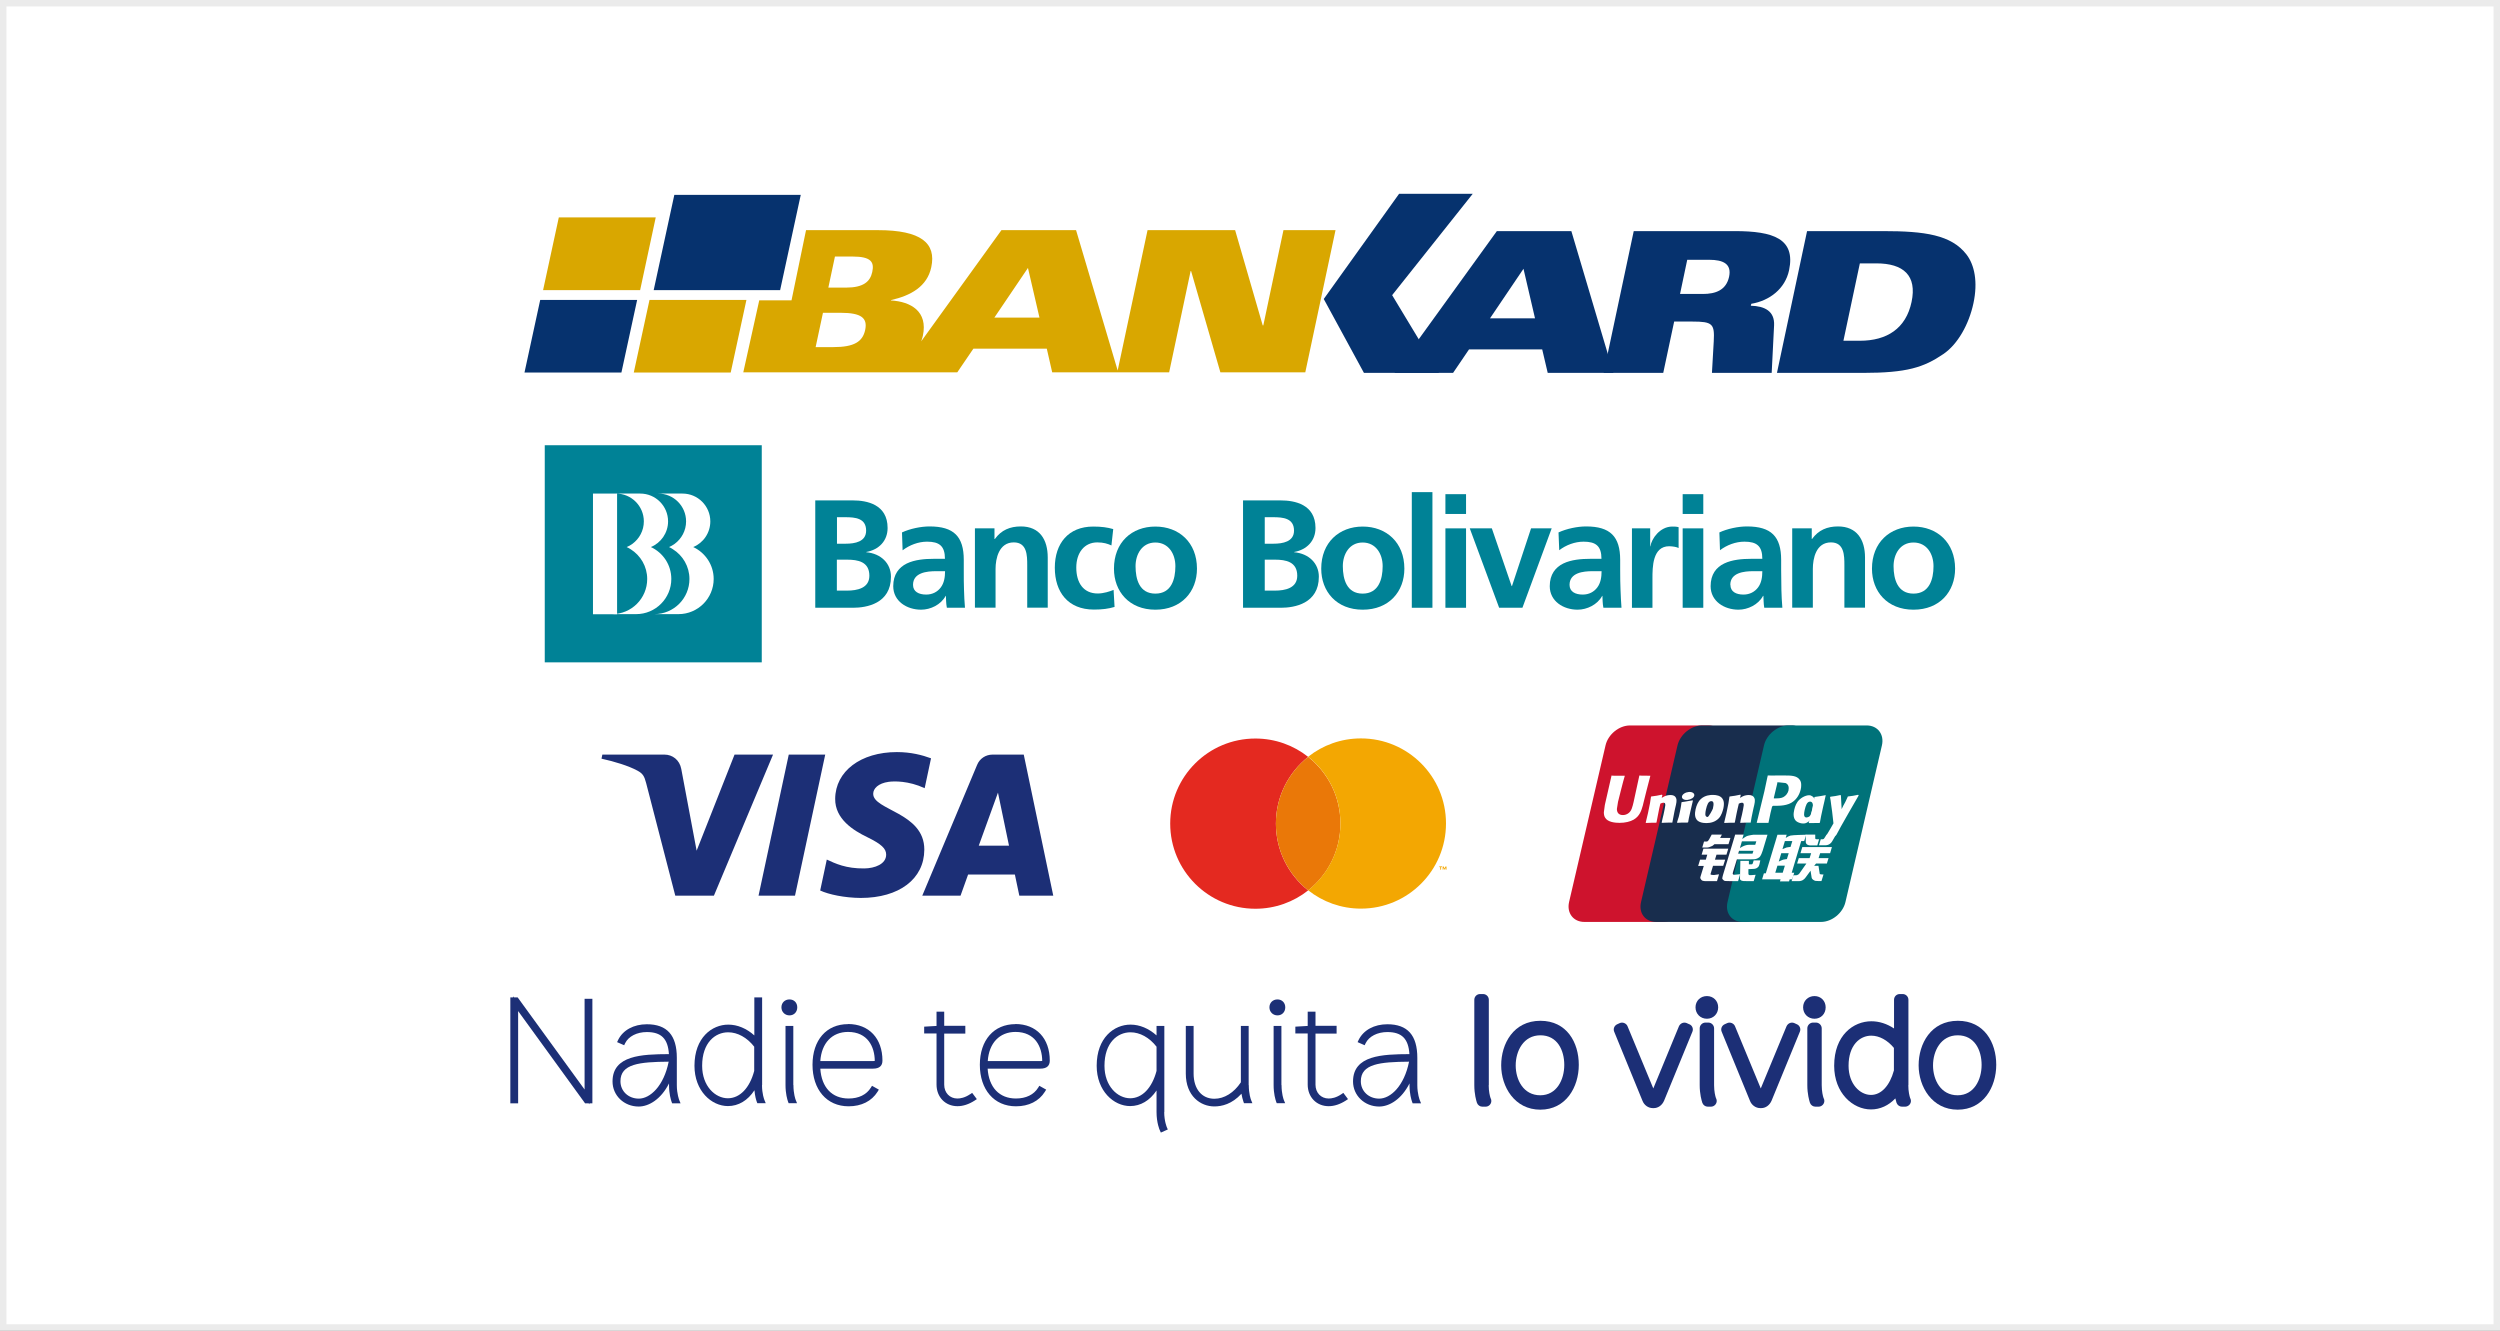 <svg width="387" height="206" viewBox="0 0 387 206" fill="none" xmlns="http://www.w3.org/2000/svg">
<rect x="0" y="0" width="387" height="206" fill="#808080" stroke="none"/>
<rect x="0.5" y="0.5" width="386" height="205" fill="white" stroke="#EBEBEB"/>
<g clip-path="url(#clip0_588_107314)">
<path d="M117.92 68.922H84.328V102.532H117.92V68.922Z" fill="#008296"/>
<path d="M95.525 76.404H91.793V95.085H95.525V76.404Z" fill="white"/>
<path fill-rule="evenodd" clip-rule="evenodd" d="M100.744 84.686C102.304 84.055 103.418 82.495 103.418 80.712C103.418 78.335 101.487 76.404 99.11 76.404H95.359C97.736 76.404 99.667 78.335 99.667 80.712C99.667 82.142 98.961 83.405 97.903 84.185C97.624 84.389 97.327 84.556 97.012 84.686C97.216 84.779 97.42 84.891 97.624 85.02C99.166 85.986 100.187 87.695 100.187 89.626C100.187 92.634 97.754 95.067 94.746 95.067H98.478C101.487 95.067 103.919 92.615 103.919 89.626C103.919 87.434 102.638 85.559 100.763 84.686" fill="white"/>
<path fill-rule="evenodd" clip-rule="evenodd" d="M107.302 84.686C108.861 84.055 109.957 82.495 109.957 80.712C109.957 78.335 108.026 76.404 105.649 76.404H101.898C104.275 76.404 106.206 78.335 106.206 80.712C106.206 82.142 105.5 83.405 104.442 84.185C104.163 84.389 103.866 84.556 103.569 84.686C103.773 84.779 103.978 84.891 104.163 85.02C105.705 85.986 106.726 87.695 106.726 89.626C106.726 92.634 104.293 95.067 101.285 95.067H105.036C108.044 95.067 110.477 92.615 110.477 89.626C110.477 87.434 109.177 85.559 107.32 84.686" fill="white"/>
<path d="M129.546 86.636H131.124C132.814 86.636 134.578 86.952 134.578 89.124C134.578 91.056 132.684 91.427 131.124 91.427H129.546V86.618V86.636ZM129.546 80.063H130.845C132.387 80.063 134.077 80.211 134.077 82.142C134.077 83.869 132.331 84.166 130.92 84.166H129.564V80.081M126.203 94.082H132.034C134.132 94.082 137.92 93.451 137.92 89.273C137.92 87.212 136.379 85.689 134.095 85.485V85.448C136.082 85.095 137.4 83.702 137.4 81.734C137.4 78.076 134.188 77.463 132.034 77.463H126.203V94.12V94.082Z" fill="#008296"/>
<path d="M141.337 90.535C141.337 88.641 143.473 88.419 144.903 88.419H146.295C146.295 89.366 146.147 90.257 145.627 90.944C145.126 91.612 144.346 92.04 143.38 92.04C142.229 92.04 141.337 91.594 141.337 90.535ZM139.722 85.188C140.799 84.37 142.154 83.85 143.51 83.85C145.404 83.85 146.277 84.519 146.277 86.506H144.513C143.176 86.506 141.597 86.636 140.372 87.23C139.165 87.824 138.273 88.901 138.273 90.74C138.273 93.079 140.39 94.379 142.582 94.379C144.049 94.379 145.645 93.618 146.388 92.244H146.425C146.444 92.615 146.444 93.432 146.574 94.082H149.378C149.304 93.135 149.248 92.262 149.229 91.334C149.192 90.424 149.192 89.496 149.192 88.251V86.673C149.192 83.052 147.651 81.492 143.9 81.492C142.544 81.492 140.855 81.845 139.629 82.421L139.722 85.169V85.188Z" fill="#008296"/>
<path d="M150.918 81.789H153.945V83.442H154C155.003 82.049 156.359 81.492 158.03 81.492C160.945 81.492 162.19 83.535 162.19 86.302V94.064H159.014V87.49C159.014 85.986 158.996 83.962 156.934 83.962C154.632 83.962 154.112 86.469 154.112 88.066V94.064H150.918V81.771V81.789Z" fill="#008296"/>
<path d="M172.031 84.427C171.456 84.167 170.843 83.963 169.859 83.963C167.872 83.963 166.609 85.541 166.609 87.862C166.609 90.184 167.686 91.873 169.933 91.873C170.843 91.873 171.846 91.539 172.384 91.316L172.533 93.953C171.604 94.232 170.657 94.362 169.339 94.362C165.309 94.362 163.285 91.632 163.285 87.881C163.285 84.13 165.383 81.512 169.227 81.512C170.509 81.512 171.437 81.642 172.328 81.902L172.05 84.427H172.031Z" fill="#008296"/>
<path d="M175.784 87.64C175.784 85.801 176.787 83.981 178.848 83.981C180.909 83.981 181.949 85.764 181.949 87.64C181.949 89.701 181.318 91.892 178.848 91.892C176.378 91.892 175.784 89.682 175.784 87.64ZM172.441 88.03C172.441 91.558 174.8 94.38 178.848 94.38C182.896 94.38 185.291 91.576 185.291 88.03C185.291 83.963 182.506 81.512 178.848 81.512C175.19 81.512 172.441 83.963 172.441 88.03Z" fill="#008296"/>
<path d="M195.783 86.636H197.361C199.033 86.636 200.815 86.952 200.815 89.124C200.815 91.056 198.921 91.427 197.361 91.427H195.783V86.618V86.636ZM195.783 80.063H197.083C198.605 80.063 200.314 80.211 200.314 82.142C200.314 83.869 198.55 84.166 197.138 84.166H195.783V80.081M192.44 94.082H198.271C200.37 94.082 204.158 93.451 204.158 89.273C204.158 87.212 202.616 85.689 200.332 85.485V85.448C202.319 85.095 203.638 83.702 203.638 81.734C203.638 78.076 200.425 77.463 198.253 77.463H192.422V94.12L192.44 94.082Z" fill="#008296"/>
<path d="M207.87 87.64C207.87 85.801 208.873 83.981 210.934 83.981C212.995 83.981 214.035 85.764 214.035 87.64C214.035 89.701 213.385 91.892 210.934 91.892C208.483 91.892 207.87 89.682 207.87 87.64ZM204.527 88.03C204.527 91.558 206.886 94.38 210.952 94.38C215.019 94.38 217.396 91.576 217.396 88.03C217.396 83.963 214.592 81.512 210.952 81.512C207.313 81.512 204.527 83.963 204.527 88.03Z" fill="#008296"/>
<path d="M221.741 76.182H218.547V94.082H221.741V76.182Z" fill="#008296"/>
<path d="M223.75 81.79H226.944V94.083H223.75V81.79ZM223.75 76.498H226.944V79.562H223.75V76.498Z" fill="#008296"/>
<path d="M227.52 81.789H230.936L234 90.721H234.056L237.008 81.789H240.202L235.671 94.082H232.069L227.52 81.789Z" fill="#008296"/>
<path d="M242.966 90.535C242.966 88.641 245.102 88.419 246.532 88.419H247.924C247.924 89.366 247.776 90.257 247.256 90.944C246.754 91.612 245.993 92.04 245.009 92.04C243.858 92.04 242.966 91.594 242.966 90.535ZM241.351 85.188C242.409 84.37 243.783 83.85 245.139 83.85C247.033 83.85 247.906 84.519 247.906 86.506H246.142C244.805 86.506 243.226 86.636 242.001 87.23C240.794 87.824 239.902 88.901 239.902 90.74C239.902 93.079 242.019 94.379 244.21 94.379C245.659 94.379 247.274 93.618 248.017 92.244H248.054C248.073 92.615 248.073 93.432 248.203 94.082H251.007C250.933 93.135 250.895 92.262 250.858 91.334C250.821 90.424 250.803 89.496 250.803 88.251V86.673C250.803 83.052 249.261 81.492 245.529 81.492C244.173 81.492 242.502 81.845 241.258 82.421L241.369 85.169L241.351 85.188Z" fill="#008296"/>
<path d="M252.625 81.79H255.448V84.576H255.485C255.633 83.424 256.952 81.512 258.864 81.512C259.161 81.512 259.514 81.512 259.848 81.605V84.836C259.551 84.668 258.976 84.576 258.4 84.557C255.8 84.557 255.8 87.807 255.8 89.571V94.083H252.625V81.79Z" fill="#008296"/>
<path d="M260.477 81.79H263.67V94.083H260.477V81.79ZM260.477 76.498H263.67V79.562H260.477V76.498Z" fill="#008296"/>
<path d="M267.85 90.535C267.85 88.641 269.986 88.419 271.415 88.419H272.808C272.808 89.366 272.66 90.257 272.14 90.944C271.638 91.612 270.858 92.04 269.893 92.04C268.741 92.04 267.869 91.594 267.869 90.535M266.235 85.188C267.312 84.37 268.667 83.85 270.041 83.85C271.935 83.85 272.808 84.519 272.808 86.506H271.044C269.707 86.506 268.129 86.636 266.903 87.23C265.677 87.824 264.805 88.901 264.805 90.74C264.805 93.079 266.922 94.379 269.113 94.379C270.561 94.379 272.177 93.618 272.919 92.244H272.975C272.994 92.615 272.994 93.432 273.105 94.082H275.909C275.835 93.135 275.779 92.262 275.761 91.334C275.742 90.424 275.723 89.496 275.723 88.251V86.673C275.723 83.052 274.182 81.492 270.431 81.492C269.076 81.492 267.404 81.845 266.16 82.421L266.253 85.169L266.235 85.188Z" fill="#008296"/>
<path d="M277.434 81.789H280.46V83.442H280.498C281.5 82.049 282.856 81.492 284.527 81.492C287.442 81.492 288.705 83.535 288.705 86.302V94.064H285.511V87.49C285.511 85.986 285.493 83.962 283.431 83.962C281.11 83.962 280.628 86.469 280.628 88.066V94.064H277.434V81.771V81.789Z" fill="#008296"/>
<path d="M293.124 87.64C293.124 85.801 294.126 83.981 296.206 83.981C298.286 83.981 299.307 85.764 299.307 87.64C299.307 89.701 298.657 91.892 296.206 91.892C293.755 91.892 293.124 89.682 293.124 87.64ZM289.781 88.03C289.781 91.558 292.14 94.38 296.206 94.38C300.273 94.38 302.65 91.576 302.65 88.03C302.65 83.963 299.846 81.512 296.206 81.512C292.567 81.512 289.781 83.963 289.781 88.03Z" fill="#008296"/>
<path d="M198.68 35.627L195.561 50.371H195.468L191.197 35.627H177.641L173.017 57.353L166.574 35.627H155.024L142.601 52.841C142.694 52.544 142.805 52.284 142.861 51.968C143.659 48.198 141.004 46.694 137.921 46.509V46.453C140.985 45.766 143.529 44.355 144.161 41.365C144.959 37.632 142.582 35.627 135.897 35.627H124.774L122.527 46.49H117.532L115.062 57.632H148.19L150.679 53.974H162.043L162.879 57.632H180.984L184.308 41.959H184.382L188.913 57.632H202.06L206.739 35.627H198.68ZM133.929 51.077C133.539 52.897 132.221 53.732 129.008 53.732H126.26L127.393 48.421H130.141C133.353 48.421 134.319 49.238 133.929 51.077ZM135.025 42.108C134.709 43.593 133.65 44.522 130.976 44.522H128.228L129.249 39.712H131.979C134.857 39.712 135.359 40.566 135.025 42.108ZM153.928 49.164L159.128 41.476L160.91 49.164H153.947H153.928Z" fill="#D9A700"/>
<path d="M84.07 44.911H99.093L101.507 33.658H86.503L84.07 44.911Z" fill="#D9A700"/>
<path fill-rule="evenodd" clip-rule="evenodd" d="M83.624 46.434L81.191 57.668H96.195L98.628 46.434H83.624Z" fill="#06326E"/>
<path d="M113.113 57.668L115.546 46.434H100.542L98.109 57.668H113.113Z" fill="#D9A700"/>
<path fill-rule="evenodd" clip-rule="evenodd" d="M101.191 44.912H120.764L123.957 30.168H104.385L101.191 44.912Z" fill="#06326E"/>
<path fill-rule="evenodd" clip-rule="evenodd" d="M227.981 30H216.58L204.918 46.285L211.139 57.724H222.763L215.503 45.691L227.981 30Z" fill="#06326E"/>
<path fill-rule="evenodd" clip-rule="evenodd" d="M230.655 49.275L235.836 41.606L237.619 49.275H230.655ZM215.874 57.724H224.936L227.406 54.085H238.733L239.587 57.724H249.763L243.245 35.775H231.714L215.855 57.724H215.874Z" fill="#06326E"/>
<path fill-rule="evenodd" clip-rule="evenodd" d="M261.184 40.214H264.564C266.811 40.214 268.073 40.882 267.665 42.832C267.219 44.911 265.585 45.506 263.598 45.506H260.07L261.184 40.214ZM248.223 57.724H257.47L259.16 49.777H261.964C265.121 49.777 265.436 50.13 265.288 52.841L265.009 57.724H274.257L274.628 50.371C274.74 48.143 273.143 47.381 271.026 47.325L271.1 47.028C273.941 46.546 276.337 44.707 276.949 41.829C277.971 36.964 274.535 35.775 268.538 35.775H252.902L248.241 57.724H248.223Z" fill="#06326E"/>
<path fill-rule="evenodd" clip-rule="evenodd" d="M287.905 40.77H290.449C294.664 40.77 296.781 42.646 295.908 46.75C295.035 50.854 292.101 52.748 287.905 52.748H285.361L287.905 40.77ZM275.055 57.724H288.406C295.184 57.724 297.802 56.87 300.829 54.809C303.076 53.286 304.803 50.167 305.49 46.936C306.195 43.649 305.657 41.012 304.413 39.396C302.055 36.351 297.969 35.775 291.507 35.775H279.734L275.073 57.724H275.055Z" fill="#06326E"/>
<path d="M90.494 168.657L80.133 154.396H79.576L79.446 154.229V154.396H79V170.792H80.207V156.513L90.569 170.792H91.126L91.237 170.941V170.792H91.701V154.618H90.494V168.657Z" fill="#1C2F76"/>
<path d="M104.773 167.969V163.754C104.773 160.244 103.251 158.555 100.131 158.555C98.088 158.555 96.436 159.465 95.693 160.969L95.526 161.322L96.621 161.804L96.77 161.489C97.29 160.43 98.59 159.762 100.131 159.762C102.359 159.762 103.399 160.783 103.548 163.178C99.37 163.197 94.82 163.346 94.82 167.412C94.82 169.585 96.603 171.293 98.868 171.293C100.428 171.293 102.322 170.179 103.566 167.709V167.988C103.566 169.325 103.845 170.216 103.956 170.55L104.049 170.792H105.349L105.145 170.291C105.145 170.291 104.773 169.343 104.773 167.988M103.511 164.348C102.768 168.099 100.651 170.068 98.887 170.068C97.272 170.068 96.046 168.916 96.046 167.375C96.046 164.683 98.98 164.385 103.511 164.348Z" fill="#1C2F76"/>
<path d="M117.977 167.971V154.396H116.77V160.283C115.563 159.206 114.17 158.612 112.74 158.612C110.215 158.612 107.504 160.617 107.504 164.981C107.504 168.881 110.141 171.22 112.685 171.22C114.319 171.22 115.767 170.348 116.789 168.769C116.863 169.661 117.049 170.292 117.141 170.533L117.234 170.775H118.534L118.33 170.273C118.293 170.18 117.958 169.326 117.958 167.971M112.685 170.013C110.716 170.013 108.692 168.138 108.692 164.981C108.692 161.397 110.716 159.8 112.722 159.8C114.17 159.8 115.637 160.599 116.751 162.028V165.78C116.046 168.435 114.523 170.013 112.666 170.013" fill="#1C2F76"/>
<path d="M122.805 167.971V158.816H121.598V167.971C121.598 169.308 121.876 170.218 121.988 170.534L122.08 170.775H123.38L123.176 170.274C123.139 170.181 122.823 169.327 122.823 167.971" fill="#1C2F76"/>
<path d="M122.209 154.711C121.485 154.711 120.965 155.231 120.965 155.937C120.965 156.642 121.503 157.181 122.209 157.181C122.915 157.181 123.416 156.661 123.416 155.937C123.416 155.212 122.915 154.711 122.209 154.711Z" fill="#1C2F76"/>
<path d="M131.274 158.536C127.931 158.536 125.777 161.006 125.777 164.831C125.777 168.656 127.969 171.256 131.367 171.256C133.354 171.256 134.932 170.458 135.842 169.009L136.046 168.675L134.988 168.081L134.802 168.378C134.134 169.455 132.927 170.049 131.367 170.049C128.786 170.049 127.17 168.322 126.984 165.425H135.155C136.12 165.425 136.603 164.998 136.603 164.181C136.603 160.746 134.524 158.518 131.274 158.518M131.274 159.743C134.319 159.743 135.396 162.046 135.415 164.218C135.415 164.218 135.359 164.256 135.155 164.256H126.984C127.17 161.47 128.804 159.743 131.274 159.743Z" fill="#1C2F76"/>
<path d="M150.175 169.381C149.358 169.938 148.652 170.05 148.206 170.05C147.018 170.05 146.164 169.158 146.164 167.914V160.004H149.432V158.797H146.164V156.605H144.975V158.815L143.062 158.927V159.985H144.975V167.896C144.975 169.827 146.331 171.238 148.225 171.238C149.079 171.238 149.989 170.941 150.88 170.365L151.214 170.143L150.49 169.177L150.193 169.381H150.175Z" fill="#1C2F76"/>
<path d="M157.195 158.536C153.852 158.536 151.68 161.006 151.68 164.831C151.68 168.656 153.871 171.256 157.269 171.256C159.256 171.256 160.834 170.458 161.744 169.009L161.949 168.675L160.89 168.081L160.704 168.378C160.036 169.455 158.829 170.049 157.269 170.049C154.688 170.049 153.072 168.322 152.887 165.425H161.057C162.023 165.425 162.506 164.998 162.506 164.181C162.506 160.746 160.426 158.518 157.176 158.518M157.195 159.743C160.24 159.743 161.317 162.046 161.336 164.218C161.336 164.218 161.28 164.256 161.076 164.256H152.905C153.091 161.47 154.725 159.743 157.195 159.743Z" fill="#1C2F76"/>
<path d="M180.239 172.148V158.816H179.032V160.283C177.825 159.206 176.432 158.611 175.002 158.611C172.477 158.611 169.766 160.617 169.766 164.981C169.766 168.88 172.402 171.22 174.946 171.22C176.562 171.22 177.992 170.366 179.032 168.806V172.148C179.032 173.82 179.515 174.952 179.552 174.989L179.7 175.324L180.777 174.841L180.629 174.507C180.629 174.507 180.22 173.56 180.22 172.148M174.965 170.013C172.997 170.013 170.973 168.137 170.973 164.981C170.973 161.397 172.997 159.8 175.002 159.8C176.451 159.8 177.918 160.598 179.032 162.028V165.779C178.326 168.435 176.803 170.013 174.946 170.013" fill="#1C2F76"/>
<path d="M193.293 167.971V158.816H192.086V167.544C191.009 169.16 189.523 170.088 187.982 170.088C186.032 170.088 184.77 168.565 184.77 166.188V158.816H183.562V166.188C183.562 169.679 185.847 171.276 187.982 171.276C189.115 171.276 190.712 170.924 192.179 169.308C192.253 169.735 192.346 170.144 192.476 170.515L192.569 170.775H193.868L193.664 170.274C193.627 170.181 193.311 169.327 193.311 167.971" fill="#1C2F76"/>
<path d="M197.752 154.711C197.028 154.711 196.508 155.231 196.508 155.937C196.508 156.642 197.046 157.181 197.752 157.181C198.458 157.181 198.959 156.661 198.959 155.937C198.959 155.212 198.439 154.711 197.752 154.711Z" fill="#1C2F76"/>
<path d="M198.363 167.971V158.816H197.156V167.971C197.156 169.308 197.435 170.218 197.546 170.534L197.639 170.775H198.939L198.735 170.274C198.698 170.181 198.382 169.327 198.382 167.971" fill="#1C2F76"/>
<path d="M207.65 169.381C206.833 169.938 206.127 170.05 205.682 170.05C204.493 170.05 203.639 169.158 203.639 167.914V160.004H206.907V158.797H203.639V156.605H202.432V158.815L200.52 158.927V159.985H202.432V167.896C202.432 169.827 203.788 171.238 205.682 171.238C206.536 171.238 207.446 170.941 208.337 170.365L208.671 170.143L207.947 169.177L207.65 169.381Z" fill="#1C2F76"/>
<path d="M219.402 167.969V163.754C219.402 160.244 217.88 158.555 214.76 158.555C212.717 158.555 211.065 159.465 210.322 160.969L210.155 161.322L211.25 161.804L211.399 161.489C211.919 160.43 213.219 159.762 214.76 159.762C216.988 159.762 218.028 160.783 218.177 163.178C213.999 163.197 209.449 163.346 209.449 167.412C209.449 169.585 211.232 171.293 213.497 171.293C215.057 171.293 216.951 170.179 218.195 167.709V167.988C218.195 169.325 218.474 170.216 218.585 170.55L218.678 170.792H219.978L219.774 170.291C219.774 170.291 219.402 169.343 219.402 167.988M218.121 164.348C217.378 168.099 215.261 170.068 213.497 170.068C211.882 170.068 210.656 168.916 210.656 167.375C210.656 164.683 213.59 164.385 218.121 164.348Z" fill="#1C2F76"/>
<path d="M230.47 167.971V154.768C230.47 154.267 230.061 153.877 229.578 153.877H229.114C228.631 153.877 228.223 154.267 228.223 154.768V167.971C228.223 169.382 228.52 170.367 228.631 170.719C228.761 171.072 229.095 171.314 229.467 171.314H229.968C230.47 171.314 230.86 170.905 230.86 170.422C230.86 170.255 230.804 170.088 230.73 169.958C230.637 169.679 230.451 168.974 230.451 167.99" fill="#1C2F76"/>
<path d="M238.455 158.018C234.277 158.018 232.383 161.583 232.383 164.907C232.383 168.231 234.463 171.777 238.436 171.777C242.41 171.777 244.397 168.286 244.397 164.833C244.397 161.379 242.54 158.018 238.455 158.018ZM238.436 169.549C235.818 169.549 234.63 167.154 234.63 164.925C234.63 162.697 235.837 160.264 238.455 160.264C241.073 160.264 242.15 162.567 242.15 164.851C242.15 167.135 240.98 169.549 238.436 169.549Z" fill="#1C2F76"/>
<path d="M261.501 158.556L261.093 158.37C260.87 158.278 260.629 158.278 260.406 158.37C260.183 158.463 260.016 158.63 259.905 158.853L255.931 168.491L251.938 158.853C251.845 158.63 251.66 158.463 251.437 158.37C251.214 158.278 250.954 158.278 250.75 158.37L250.341 158.556C249.896 158.76 249.691 159.262 249.877 159.707L254.241 170.366C254.501 171.072 255.151 171.536 255.856 171.536H256.005C256.673 171.536 257.286 171.109 257.602 170.385L261.984 159.707C262.17 159.262 261.966 158.742 261.52 158.556" fill="#1C2F76"/>
<path d="M265.342 167.97V159.186C265.342 158.703 264.933 158.295 264.45 158.295H264.005C263.522 158.295 263.113 158.703 263.113 159.186V167.97C263.113 169.381 263.41 170.365 263.522 170.718C263.652 171.071 263.986 171.312 264.357 171.312H264.859C265.342 171.312 265.75 170.904 265.75 170.421C265.75 170.254 265.694 170.086 265.62 169.956C265.527 169.678 265.342 168.972 265.342 167.988" fill="#1C2F76"/>
<path d="M264.229 154.191C263.226 154.191 262.465 154.934 262.465 155.937C262.465 156.94 263.226 157.701 264.229 157.701C265.232 157.701 265.974 156.94 265.974 155.937C265.974 154.934 265.232 154.191 264.229 154.191Z" fill="#1C2F76"/>
<path d="M278.157 158.556L277.748 158.37C277.525 158.278 277.284 158.278 277.061 158.37C276.838 158.463 276.671 158.63 276.56 158.853L272.567 168.491L268.575 158.853C268.482 158.63 268.296 158.463 268.074 158.37C267.851 158.278 267.591 158.278 267.387 158.37L266.978 158.556C266.532 158.76 266.328 159.262 266.514 159.707L270.878 170.366C271.138 171.072 271.787 171.536 272.493 171.536H272.642C273.31 171.536 273.923 171.109 274.239 170.385L278.621 159.707C278.807 159.262 278.602 158.742 278.157 158.556Z" fill="#1C2F76"/>
<path d="M282.002 167.97V159.186C282.002 158.703 281.593 158.295 281.11 158.295H280.665C280.182 158.295 279.773 158.703 279.773 159.186V167.97C279.773 169.381 280.071 170.365 280.182 170.718C280.312 171.071 280.646 171.312 281.018 171.312H281.519C282.002 171.312 282.41 170.904 282.41 170.421C282.41 170.254 282.355 170.086 282.28 169.956C282.187 169.678 282.002 168.972 282.002 167.988" fill="#1C2F76"/>
<path d="M280.885 154.191C279.882 154.191 279.121 154.934 279.121 155.937C279.121 156.94 279.882 157.701 280.885 157.701C281.888 157.701 282.612 156.94 282.612 155.937C282.612 154.934 281.869 154.191 280.885 154.191Z" fill="#1C2F76"/>
<path d="M295.424 167.971V154.768C295.424 154.267 295.016 153.877 294.533 153.877H294.087C293.586 153.877 293.196 154.267 293.196 154.768V159.206C292.1 158.482 290.912 158.092 289.686 158.092C286.919 158.092 283.93 160.246 283.93 164.981C283.93 169.215 286.827 171.741 289.63 171.741C291.06 171.741 292.36 171.128 293.4 170.032C293.474 170.348 293.549 170.571 293.586 170.719C293.716 171.072 294.05 171.314 294.421 171.314H294.904C295.387 171.314 295.814 170.924 295.814 170.422C295.814 170.255 295.758 170.088 295.684 169.958C295.591 169.679 295.406 168.974 295.406 167.99M289.63 169.494C287.922 169.494 286.158 167.804 286.158 164.981C286.158 161.769 287.922 160.321 289.668 160.321C290.912 160.321 292.174 161.008 293.177 162.215V165.706C292.527 168.083 291.209 169.494 289.63 169.494Z" fill="#1C2F76"/>
<path d="M303.076 158.018C298.898 158.018 297.004 161.583 297.004 164.907C297.004 168.231 299.084 171.777 303.058 171.777C307.031 171.777 309.018 168.286 309.018 164.833C309.018 161.379 307.161 158.018 303.076 158.018ZM303.039 169.549C300.421 169.549 299.232 167.154 299.232 164.925C299.232 162.697 300.439 160.264 303.058 160.264C305.676 160.264 306.753 162.567 306.753 164.851C306.753 167.135 305.583 169.549 303.039 169.549Z" fill="#1C2F76"/>
<path d="M119.667 116.812L110.513 138.649H104.533L100.021 121.213C99.743 120.136 99.501 119.746 98.684 119.3C97.329 118.557 95.082 117.87 93.113 117.443L93.243 116.812H102.862C104.088 116.812 105.202 117.629 105.462 119.04L107.839 131.686L113.707 116.812H119.649H119.667ZM143.083 131.519C143.102 125.762 135.117 125.428 135.173 122.865C135.173 122.086 135.934 121.25 137.568 121.027C138.385 120.916 140.614 120.841 143.139 122.011L144.123 117.387C142.768 116.886 141.022 116.422 138.831 116.422C133.242 116.422 129.324 119.393 129.286 123.645C129.249 126.784 132.09 128.548 134.244 129.588C136.436 130.665 137.178 131.352 137.178 132.299C137.178 133.766 135.414 134.416 133.799 134.434C130.958 134.471 129.305 133.673 127.987 133.06L126.965 137.851C128.284 138.464 130.716 138.984 133.242 139.002C139.184 139.002 143.065 136.068 143.083 131.537M157.827 138.649H163.045L158.477 116.812H153.649C152.572 116.812 151.644 117.443 151.254 118.409L142.768 138.649H148.691L149.861 135.381H157.103L157.79 138.649H157.827ZM151.514 130.906L154.485 122.698L156.193 130.906H151.514ZM127.745 116.812L123.066 138.649H117.421L122.1 116.812H127.745Z" fill="#1C2F76"/>
<path d="M197.508 127.49C197.508 123.312 199.458 119.579 202.503 117.165C200.256 115.383 197.415 114.324 194.333 114.324C187.053 114.324 181.148 120.211 181.148 127.49C181.148 134.769 187.053 140.674 194.333 140.674C197.415 140.674 200.256 139.616 202.503 137.833C199.458 135.419 197.508 131.687 197.508 127.49Z" fill="#E42920"/>
<path d="M197.508 127.489C197.508 131.685 199.458 135.399 202.503 137.832C205.548 135.418 207.498 131.685 207.498 127.489C207.498 123.292 205.548 119.578 202.503 117.164C199.458 119.578 197.508 123.311 197.508 127.489Z" fill="#EA7808"/>
<path d="M222.949 134.621V134.231H222.801V134.119H223.228V134.231H223.079V134.621H222.968H222.949ZM223.785 134.621V134.286L223.674 134.583H223.544L223.432 134.286V134.621H223.321V134.138H223.488L223.618 134.453L223.748 134.138H223.915V134.621H223.804H223.785Z" fill="#F3A702"/>
<path d="M210.674 114.305C207.592 114.305 204.751 115.363 202.504 117.146C205.549 119.56 207.499 123.292 207.499 127.47C207.499 131.648 205.549 135.381 202.504 137.813C204.751 139.596 207.592 140.655 210.674 140.655C217.954 140.655 223.84 134.75 223.84 127.47C223.84 120.191 217.935 114.305 210.674 114.305Z" fill="#F3A702"/>
<path d="M288.981 112.299H252.343C250.653 112.299 248.945 113.673 248.555 115.381L242.91 139.633C242.52 141.323 243.56 142.715 245.268 142.715H281.906C283.614 142.715 285.304 141.341 285.694 139.633L291.339 115.381C291.729 113.692 290.689 112.299 288.999 112.299" fill="white"/>
<path d="M288.981 112.299H252.343C250.653 112.299 248.945 113.673 248.555 115.381L242.91 139.633C242.52 141.323 243.56 142.715 245.268 142.715H281.906C283.614 142.715 285.304 141.341 285.694 139.633L291.339 115.381C291.729 113.692 290.689 112.299 288.999 112.299H288.981Z" stroke="white" stroke-width="1.78"/>
<path d="M252.327 112.299H264.452C266.142 112.299 267.201 113.673 266.811 115.381L261.166 139.633C260.757 141.323 259.067 142.715 257.377 142.715H245.252C243.562 142.715 242.503 141.341 242.893 139.633L248.538 115.381C248.928 113.692 250.618 112.299 252.327 112.299Z" fill="#CE132D"/>
<path d="M263.448 112.299H277.393C279.083 112.299 278.322 113.673 277.932 115.381L272.287 139.633C271.897 141.323 272.008 142.715 270.318 142.715H256.373C254.683 142.715 253.625 141.341 254.033 139.633L259.678 115.381C260.087 113.692 261.776 112.299 263.466 112.299" fill="#182D4D"/>
<path d="M276.838 112.299H288.964C290.654 112.299 291.712 113.673 291.322 115.381L285.677 139.633C285.287 141.323 283.598 142.715 281.889 142.715H269.763C268.074 142.715 267.015 141.341 267.424 139.633L273.069 115.381C273.459 113.692 275.167 112.299 276.857 112.299" fill="#007279"/>
<path fill-rule="evenodd" clip-rule="evenodd" d="M274.812 135.103H275.963L276.298 134.008H275.146L274.812 135.103ZM275.741 132.076L275.351 133.376C275.351 133.376 275.778 133.153 276.019 133.079C276.242 133.024 276.613 132.986 276.613 132.986L276.892 132.076H275.759H275.741ZM276.298 130.201L275.926 131.445C275.926 131.445 276.353 131.259 276.576 131.185C276.818 131.129 277.17 131.111 277.17 131.111L277.449 130.201H276.316H276.298ZM278.823 130.201L277.356 135.103H277.746L277.43 136.125H277.04L276.948 136.44H275.536L275.629 136.125H272.77L273.048 135.196H273.345L274.849 130.22L275.146 129.217H276.576L276.428 129.718C276.428 129.718 276.818 129.44 277.17 129.347C277.523 129.254 279.603 129.217 279.603 129.217L279.287 130.201H278.805H278.823Z" fill="white"/>
<path d="M279.477 129.197H280.999V129.773C280.999 129.866 281.092 129.921 281.278 129.921H281.593L281.315 130.869H280.498C279.774 130.924 279.514 130.627 279.532 130.274V129.216L279.477 129.197Z" fill="white"/>
<path d="M279.661 133.673H278.194L278.454 132.837H280.125L280.367 132.076H278.714L278.993 131.129H283.579L283.301 132.076H281.759L281.518 132.837H283.059L282.799 133.673H281.128L280.831 134.026H281.499L281.667 135.084C281.667 135.196 281.685 135.251 281.722 135.307C281.759 135.344 281.964 135.363 282.075 135.363H282.279L281.964 136.384H281.444C281.444 136.384 281.239 136.384 281.091 136.365C280.924 136.365 280.812 136.254 280.719 136.217C280.627 136.161 280.478 136.05 280.441 135.846L280.274 134.787L279.512 135.827C279.271 136.161 278.955 136.403 278.398 136.403H277.34L277.618 135.493H278.027C278.138 135.493 278.25 135.456 278.324 135.4C278.398 135.363 278.473 135.326 278.547 135.214L279.642 133.654L279.661 133.673Z" fill="white"/>
<path d="M263.673 131.369H267.536L267.257 132.298H265.716L265.475 133.078H267.053L266.756 134.025H265.178L264.788 135.306C264.751 135.436 265.159 135.454 265.308 135.454L266.106 135.343L265.79 136.401H264.008C263.859 136.401 263.766 136.383 263.599 136.346C263.451 136.309 263.395 136.234 263.321 136.141C263.265 136.03 263.154 135.956 263.228 135.733L263.748 134.043H262.875L263.172 133.078H264.063L264.286 132.298H263.414L263.692 131.369H263.673Z" fill="white"/>
<path d="M266.289 129.717H267.868L267.571 130.683H265.398L265.157 130.887C265.064 130.98 265.027 130.943 264.897 131.017C264.767 131.073 264.507 131.203 264.191 131.203H263.504L263.782 130.274H263.987C264.154 130.274 264.284 130.274 264.34 130.219C264.414 130.181 264.488 130.07 264.581 129.921L264.971 129.197H266.549L266.271 129.717H266.289Z" fill="white"/>
<path fill-rule="evenodd" clip-rule="evenodd" d="M269.317 131.315C269.317 131.315 269.744 130.925 270.486 130.795C270.654 130.758 271.712 130.777 271.712 130.777L271.879 130.238H269.651L269.335 131.315H269.317ZM271.415 131.705H269.205L269.075 132.151H270.988C271.211 132.132 271.266 132.151 271.285 132.151L271.433 131.705H271.415ZM268.555 129.198H269.911L269.707 129.885C269.707 129.885 270.134 129.551 270.431 129.421C270.728 129.31 271.415 129.217 271.415 129.217H273.606L272.863 131.687C272.733 132.114 272.585 132.392 272.511 132.504C272.436 132.634 272.325 132.745 272.139 132.838C271.953 132.931 271.786 132.986 271.638 133.005C271.489 133.005 271.266 133.005 270.969 133.024H268.871L268.277 134.973C268.221 135.178 268.202 135.252 268.24 135.308C268.277 135.363 268.332 135.419 268.444 135.419L269.372 135.326L269.057 136.403H268.017C267.682 136.403 267.441 136.403 267.274 136.385C267.125 136.385 266.958 136.385 266.847 136.292C266.754 136.199 266.605 136.087 266.605 135.976C266.605 135.865 266.661 135.698 266.717 135.456L268.611 129.18L268.555 129.198Z" fill="white"/>
<path d="M272.492 133.208L272.362 133.802C272.306 133.988 272.269 134.118 272.12 134.248C271.972 134.378 271.786 134.508 271.396 134.508L270.653 134.545V135.214C270.653 135.399 270.691 135.381 270.728 135.418C270.765 135.455 270.783 135.455 270.821 135.473H271.062L271.768 135.418L271.471 136.402H270.635C270.059 136.402 269.632 136.402 269.502 136.272C269.354 136.179 269.335 136.068 269.354 135.882L269.409 133.264H270.728V133.802H271.025C271.136 133.802 271.211 133.802 271.248 133.765C271.285 133.728 271.322 133.691 271.341 133.617L271.471 133.189H272.51L272.492 133.208Z" fill="white"/>
<path d="M253.774 120.043C253.718 120.266 252.883 124.147 252.883 124.147C252.697 124.927 252.567 125.502 252.121 125.855C251.861 126.059 251.564 126.171 251.23 126.171C250.673 126.171 250.357 125.892 250.301 125.372V125.187L250.469 124.128C250.469 124.128 251.341 120.6 251.508 120.136C251.508 120.099 251.508 120.099 251.508 120.08C249.781 120.099 249.484 120.08 249.466 120.043C249.466 120.08 249.41 120.303 249.41 120.303L248.5 124.295L248.426 124.63L248.277 125.744C248.277 126.078 248.333 126.338 248.463 126.561C248.872 127.285 250.041 127.378 250.71 127.378C251.564 127.378 252.363 127.192 252.901 126.876C253.848 126.319 254.09 125.447 254.312 124.685L254.405 124.295C254.405 124.295 255.315 120.619 255.464 120.136C255.464 120.099 255.464 120.099 255.464 120.08C254.22 120.08 253.848 120.08 253.737 120.043" fill="white"/>
<path d="M258.806 127.34C258.193 127.34 257.989 127.34 257.265 127.377L257.228 127.322C257.302 127.062 257.358 126.783 257.413 126.505L257.506 126.133C257.636 125.558 257.766 124.889 257.785 124.685C257.785 124.574 257.84 124.258 257.488 124.258C257.339 124.258 257.19 124.332 257.023 124.406C256.93 124.722 256.763 125.576 256.689 125.966C256.522 126.802 256.503 126.895 256.429 127.303L256.373 127.359C255.742 127.359 255.519 127.359 254.795 127.396L254.758 127.34C254.888 126.839 254.999 126.356 255.111 125.855C255.408 124.518 255.482 123.998 255.575 123.329L255.631 123.292C256.336 123.199 256.503 123.181 257.265 123.014L257.339 123.088L257.228 123.515C257.358 123.441 257.488 123.366 257.617 123.292C257.97 123.107 258.379 123.069 258.602 123.069C258.936 123.069 259.307 123.162 259.456 123.552C259.604 123.886 259.512 124.314 259.307 125.149L259.214 125.576C259.029 126.505 258.992 126.672 258.88 127.322L258.806 127.377V127.34Z" fill="white"/>
<path d="M261.277 127.341C260.905 127.341 260.664 127.341 260.441 127.341C260.218 127.341 259.995 127.341 259.643 127.378V127.341L259.605 127.303C259.698 126.951 259.754 126.821 259.791 126.691C259.847 126.561 259.884 126.431 259.958 126.078C260.07 125.614 260.125 125.279 260.181 125.001C260.237 124.722 260.255 124.481 260.293 124.202H260.33L260.348 124.165C260.72 124.11 260.942 124.091 261.184 124.035C261.425 123.998 261.667 123.961 262.038 123.887V123.924L262.057 123.961C261.982 124.24 261.908 124.537 261.852 124.834C261.778 125.131 261.722 125.409 261.648 125.707C261.518 126.319 261.462 126.542 261.425 126.709C261.388 126.876 261.388 126.951 261.332 127.266H261.295L261.258 127.322L261.277 127.341Z" fill="white"/>
<path d="M265.156 125.168C265.119 125.316 264.506 126.468 264.339 126.468C264.284 126.468 263.986 126.468 263.986 126.022C263.986 125.799 264.024 125.576 264.079 125.316C264.246 124.611 264.432 124.016 264.915 124.016C265.305 124.016 265.323 124.443 265.156 125.168ZM266.753 125.242C266.976 124.295 266.809 123.868 266.605 123.589C266.289 123.181 265.732 123.051 265.138 123.051C264.785 123.051 263.949 123.088 263.299 123.682C262.835 124.109 262.612 124.703 262.482 125.261C262.352 125.836 262.204 126.876 263.151 127.247C263.448 127.377 263.856 127.415 264.135 127.415C264.822 127.415 265.546 127.229 266.085 126.653C266.512 126.189 266.679 125.502 266.753 125.223" fill="white"/>
<path d="M281.667 127.396C280.925 127.396 280.72 127.396 280.033 127.415L279.996 127.359C280.182 126.653 280.367 125.966 280.535 125.242C280.757 124.332 280.795 123.942 280.869 123.404L280.925 123.366C281.667 123.255 281.853 123.236 282.614 123.088V123.144C282.503 123.719 282.354 124.295 282.224 124.871C281.946 126.078 281.834 126.69 281.723 127.322L281.667 127.377V127.396Z" fill="white"/>
<path d="M280.571 125.26C280.533 125.408 280.403 126.003 280.218 126.263C280.088 126.448 279.791 126.541 279.623 126.541C279.568 126.541 279.289 126.541 279.271 126.095C279.271 125.873 279.308 125.65 279.364 125.39C279.531 124.684 279.716 124.09 280.199 124.09C280.589 124.09 280.738 124.517 280.571 125.241M282.019 125.316C282.223 124.387 281.369 125.241 281.239 124.926C281.035 124.443 281.165 123.477 280.311 123.143C279.995 123.013 279.215 123.18 278.565 123.774C278.101 124.201 277.878 124.777 277.748 125.353C277.618 125.91 277.469 126.95 278.416 127.321C278.714 127.451 278.992 127.488 279.271 127.47C280.218 127.414 280.942 125.984 281.48 125.408C281.889 124.963 281.963 125.576 282.037 125.297" fill="white"/>
<path d="M270.932 127.34C270.319 127.34 270.115 127.34 269.391 127.377V127.322C269.428 127.062 269.483 126.783 269.558 126.505L269.651 126.133C269.781 125.558 269.911 124.889 269.929 124.685C269.929 124.574 269.985 124.258 269.632 124.258C269.483 124.258 269.335 124.332 269.168 124.406C269.075 124.722 268.908 125.576 268.815 125.966C268.648 126.802 268.629 126.895 268.555 127.303L268.499 127.359C267.868 127.359 267.664 127.359 266.939 127.396L266.902 127.34C267.014 126.839 267.144 126.356 267.255 125.855C267.552 124.518 267.627 123.998 267.719 123.329L267.775 123.292C268.481 123.199 268.648 123.181 269.409 123.014L269.465 123.088L269.353 123.515C269.483 123.441 269.613 123.366 269.743 123.292C270.096 123.107 270.505 123.069 270.709 123.069C271.043 123.069 271.415 123.162 271.582 123.552C271.73 123.886 271.638 124.314 271.433 125.149L271.34 125.576C271.136 126.505 271.118 126.672 271.006 127.322L270.932 127.377V127.34Z" fill="white"/>
<path d="M276.208 120.043H275.707C274.389 120.062 273.869 120.043 273.646 120.043C273.646 120.136 273.59 120.303 273.59 120.303L273.126 122.494C273.126 122.494 271.993 127.155 271.938 127.378C273.089 127.378 273.553 127.378 273.757 127.378C273.794 127.155 274.073 125.855 274.073 125.855C274.073 125.855 274.296 124.89 274.314 124.871C274.314 124.871 274.389 124.778 274.463 124.741H274.574C275.559 124.741 276.691 124.741 277.564 124.091C278.158 123.645 278.567 122.995 278.752 122.197C278.808 121.993 278.827 121.77 278.827 121.529C278.827 121.213 278.771 120.916 278.585 120.693C278.14 120.062 277.248 120.043 276.208 120.043ZM276.877 122.308C276.766 122.791 276.45 123.2 276.041 123.404C275.707 123.571 275.299 123.59 274.871 123.59H274.593V123.478L275.113 121.306V121.194L275.131 121.101H275.336C275.336 121.101 276.376 121.213 276.394 121.213C276.803 121.38 276.97 121.788 276.858 122.308" fill="white"/>
<path d="M287.7 123.089L287.644 123.033C286.902 123.182 286.753 123.219 286.066 123.293L286.01 123.349V123.386C285.49 124.574 285.509 124.314 285.082 125.262C285.082 125.224 285.082 125.187 285.082 125.15L284.971 123.126L284.896 123.07C284.116 123.219 284.098 123.256 283.355 123.33L283.299 123.386C283.299 123.386 283.299 123.442 283.299 123.46C283.392 123.943 283.374 123.832 283.466 124.574C283.522 124.927 283.559 125.299 283.615 125.651C283.689 126.246 283.726 126.543 283.819 127.453C283.336 128.27 283.206 128.567 282.742 129.291V129.365C283.485 129.347 283.652 129.347 284.172 129.347L284.283 129.217C284.692 128.363 287.719 123.145 287.719 123.145" fill="white"/>
<path d="M261.944 123.589C262.353 123.311 262.39 122.921 262.056 122.716C261.722 122.512 261.109 122.568 260.7 122.846C260.292 123.125 260.255 123.515 260.589 123.719C260.923 123.923 261.536 123.849 261.944 123.571" fill="white"/>
<path d="M284.211 129.217L283.617 130.238C283.431 130.572 283.078 130.851 282.521 130.851H281.574L281.853 129.922H282.038C282.131 129.922 282.206 129.922 282.261 129.885C282.317 129.885 282.336 129.83 282.391 129.774L282.744 129.217H284.23H284.211Z" fill="white"/>
</g>
<defs>
<clipPath id="clip0_588_107314">
<rect width="230" height="145.324" fill="white" transform="translate(79 30)"/>
</clipPath>
</defs>
</svg>
